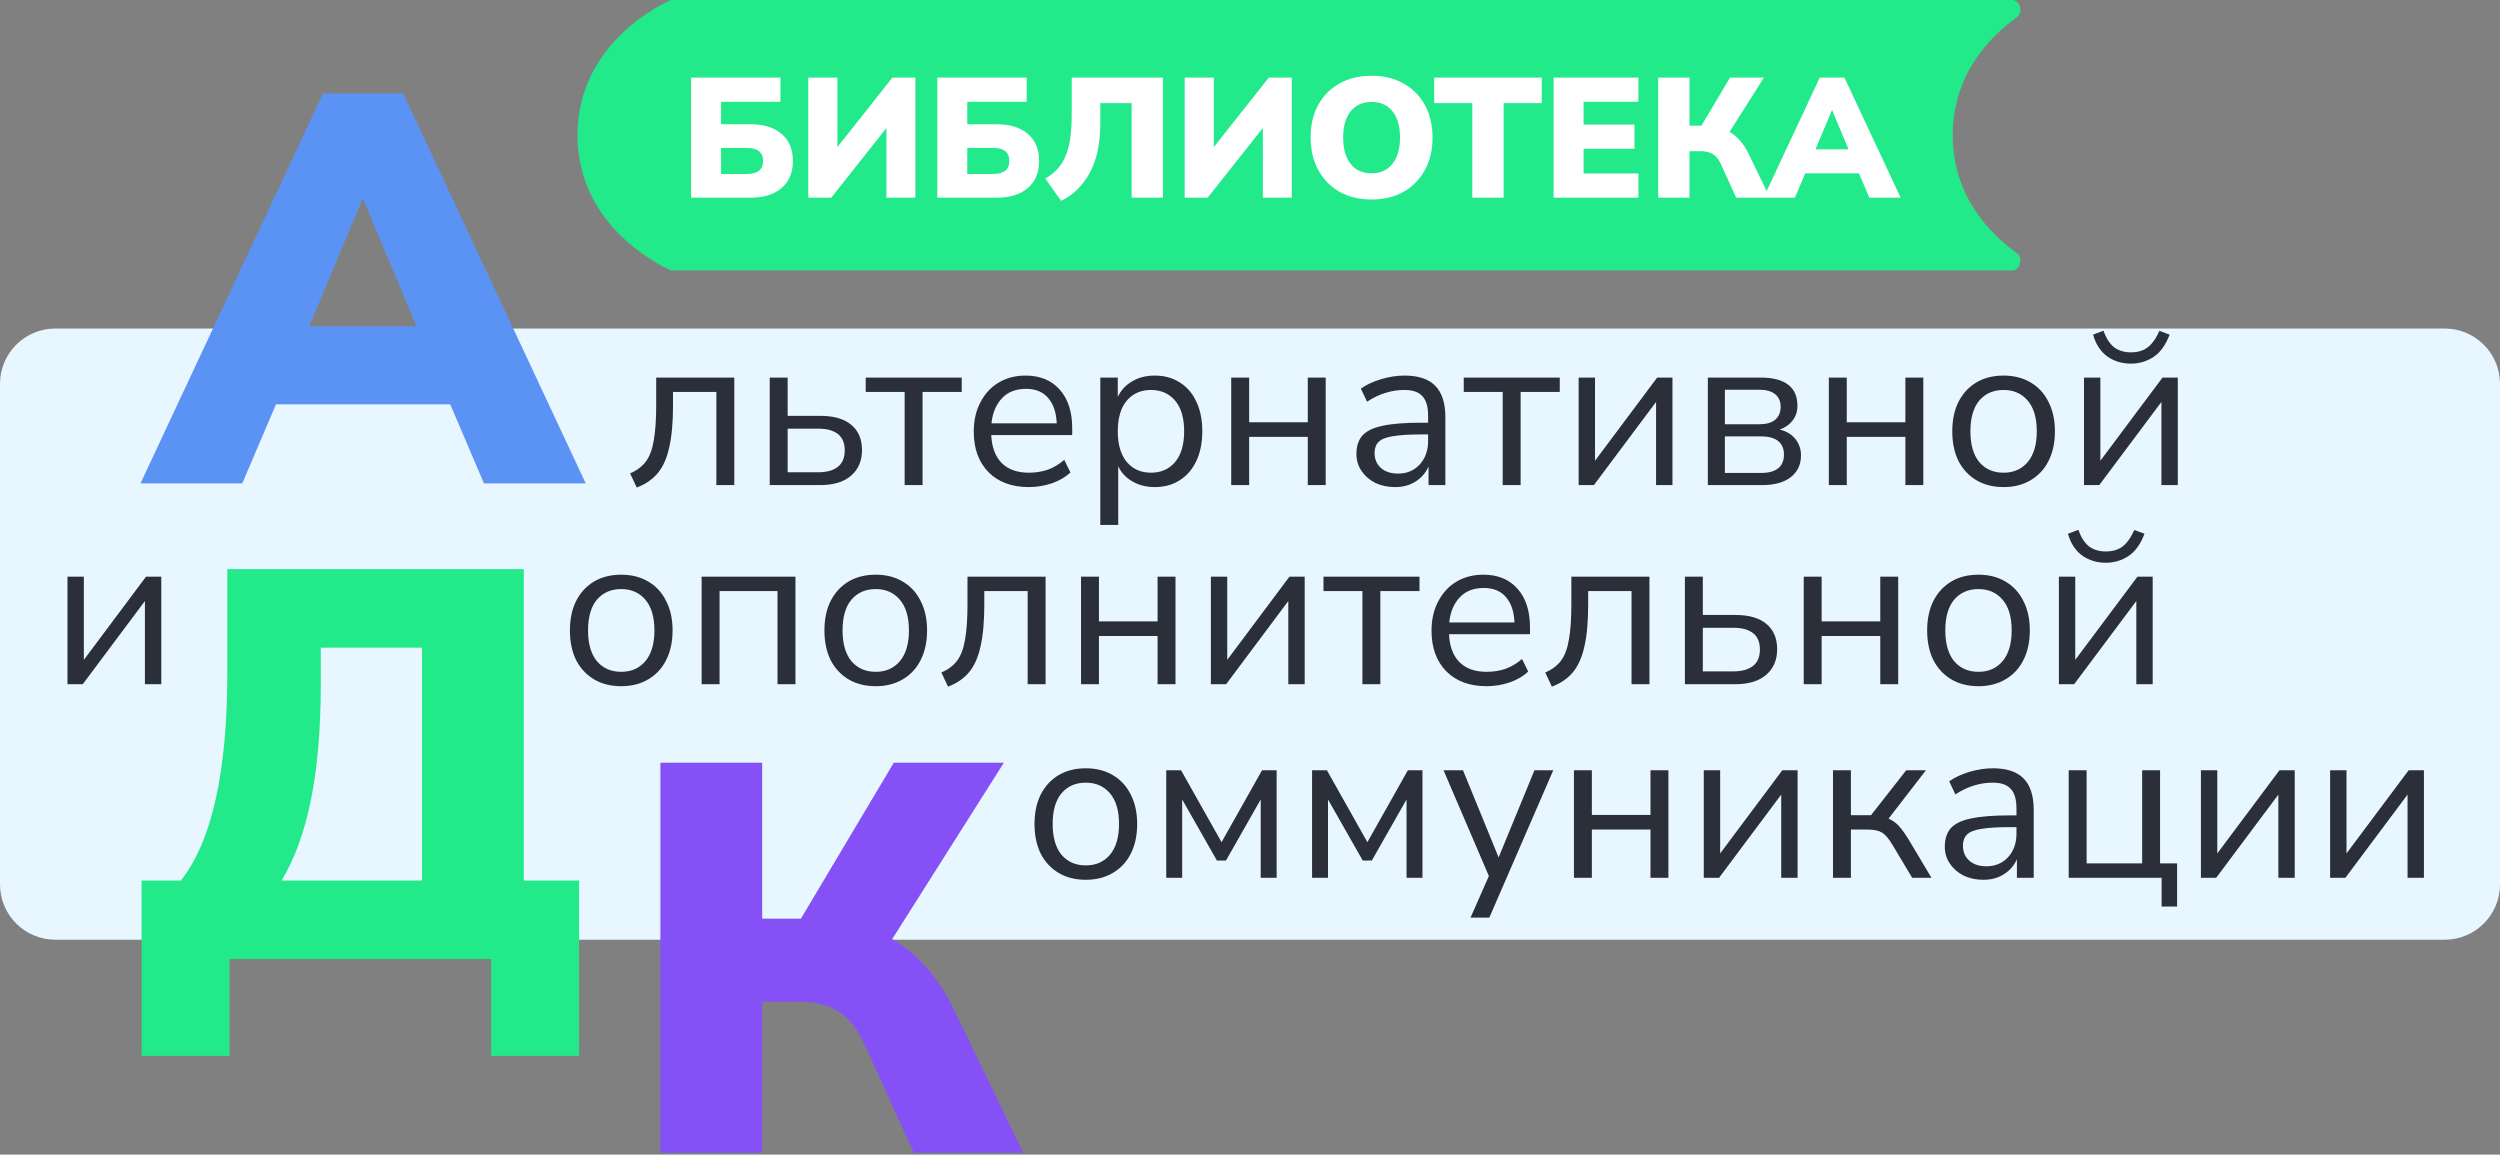 <?xml version="1.0" encoding="UTF-8"?> <svg xmlns="http://www.w3.org/2000/svg" width="760" height="351" viewBox="0 0 760 351" fill="none"><rect x="0" y="0" width="760" height="351" fill="#808080" stroke="none"/><path d="M613.244 5.138C615.05 3.844 614.057 0 611.835 0H204.404C204.138 0 203.883 0.049 203.641 0.158C200.344 1.64 175.559 13.695 175.559 41.099C175.559 68.503 200.344 80.558 203.641 82.041C203.883 82.15 204.138 82.198 204.404 82.198H611.835C614.057 82.198 615.05 78.355 613.244 77.06C604.893 71.074 593.627 59.575 593.627 41.099C593.627 22.623 604.893 11.124 613.244 5.138Z" fill="#22EA8B"></path><path d="M210.089 60.086V23.599H237.26V30.948H219.198V37.78H228.203C232.171 37.78 235.294 38.746 237.571 40.678C239.882 42.61 241.038 45.353 241.038 48.907C241.038 52.495 239.882 55.255 237.571 57.188C235.294 59.12 232.171 60.086 228.203 60.086H210.089ZM219.198 52.892H226.909C228.669 52.892 229.946 52.564 230.739 51.909C231.567 51.253 231.981 50.252 231.981 48.907C231.981 47.596 231.567 46.612 230.739 45.957C229.946 45.301 228.669 44.974 226.909 44.974H219.198V52.892ZM245.721 60.086V23.599H254.571V44.715L271.288 23.599H278.275V60.086H269.476V38.918L252.708 60.086H245.721ZM284.941 60.086V23.599H312.112V30.948H294.05V37.78H303.055C307.023 37.78 310.146 38.746 312.423 40.678C314.734 42.61 315.89 45.353 315.89 48.907C315.89 52.495 314.734 55.255 312.423 57.188C310.146 59.12 307.023 60.086 303.055 60.086H284.941ZM294.05 52.892H301.761C303.521 52.892 304.798 52.564 305.591 51.909C306.419 51.253 306.833 50.252 306.833 48.907C306.833 47.596 306.419 46.612 305.591 45.957C304.798 45.301 303.521 44.974 301.761 44.974H294.05V52.892ZM322.591 61.069L317.778 54.289C319.676 53.185 321.211 51.84 322.384 50.252C323.557 48.631 324.42 46.595 324.972 44.145C325.524 41.661 325.8 38.556 325.8 34.83V23.599H353.541V60.086H344.018V31.362H334.495V37.314C334.495 43.593 333.425 48.665 331.286 52.53C329.181 56.394 326.283 59.24 322.591 61.069ZM360.147 60.086V23.599H368.997V44.715L385.714 23.599H392.701V60.086H383.902V38.918L367.134 60.086H360.147ZM416.964 60.655C413.272 60.655 410.029 59.879 407.234 58.326C404.474 56.739 402.317 54.531 400.765 51.702C399.212 48.872 398.436 45.577 398.436 41.816C398.436 38.021 399.195 34.726 400.713 31.931C402.265 29.102 404.439 26.911 407.234 25.358C410.029 23.806 413.272 23.03 416.964 23.03C420.655 23.03 423.882 23.806 426.642 25.358C429.437 26.911 431.61 29.102 433.163 31.931C434.715 34.726 435.492 38.021 435.492 41.816C435.492 45.577 434.715 48.872 433.163 51.702C431.61 54.531 429.437 56.739 426.642 58.326C423.882 59.879 420.655 60.655 416.964 60.655ZM416.964 52.685C419.655 52.685 421.76 51.736 423.278 49.838C424.83 47.906 425.607 45.232 425.607 41.816C425.607 38.401 424.848 35.744 423.329 33.846C421.811 31.949 419.689 31 416.964 31C414.238 31 412.116 31.949 410.598 33.846C409.08 35.744 408.321 38.401 408.321 41.816C408.321 45.232 409.08 47.906 410.598 49.838C412.116 51.736 414.238 52.685 416.964 52.685ZM447.583 60.086V31.362H435.99V23.599H468.699V31.362H457.106V60.086H447.583ZM472.299 60.086V23.599H498.072V30.948H481.407V37.883H496.882V45.232H481.407V52.737H498.072V60.086H472.299ZM504.089 60.086V23.599H513.612V38.194H517.235L525.93 23.599H536.229L525.774 40.109C528.121 41.42 530.053 43.628 531.571 46.733L538.04 60.086H527.793L523.135 49.838C522.479 48.424 521.668 47.423 520.702 46.837C519.736 46.25 518.494 45.957 516.976 45.957H513.612V60.086H504.089ZM536.13 60.086L553.209 23.599H560.714L577.793 60.086H568.27L565.113 52.685H548.81L545.653 60.086H536.13ZM556.884 33.536L551.916 45.388H561.956L556.988 33.536H556.884Z" fill="white"></path><path d="M760 268.857V116.689C760 107.403 752.472 99.875 743.186 99.875H166.652H46.268H16.814C7.528 99.875 0 107.403 0 116.689V268.857C0 278.143 7.528 285.671 16.814 285.671H23.991H290.891H743.186C752.472 285.671 760 278.143 760 268.857Z" fill="#E7F6FF"></path><path d="M42.709 146.954L98.196 28.414H122.577L178.063 146.954H147.125L136.869 122.91H83.904L73.647 146.954H42.709ZM110.134 60.698L93.993 99.202H126.612L110.471 60.698H110.134Z" fill="#5B93F4"></path><path d="M43.044 320.981V267.68H54.982C64.398 255.798 69.106 234.724 69.106 204.459V173.016H159.23V267.68H176.044V320.981H149.309V291.556H69.778V320.981H43.044ZM85.584 267.68H128.292V196.892H97.522V207.822C97.522 221.609 96.513 233.435 94.495 243.3C92.477 253.164 89.507 261.291 85.584 267.68Z" fill="#22EA8B"></path><path d="M200.761 350.405V231.866H231.699V279.282H243.469L271.716 231.866H305.177L271.212 285.503C278.834 289.762 285.112 296.936 290.044 307.025L311.062 350.405H277.77L262.637 317.113C260.507 312.518 257.873 309.267 254.734 307.361C251.596 305.456 247.56 304.503 242.628 304.503H231.699V350.405H200.761Z" fill="#8550F6"></path><path d="M193.564 148.208L191.547 143.903C193.564 143.051 195.156 141.863 196.322 140.339C197.488 138.769 198.295 136.617 198.743 133.882C199.236 131.147 199.483 127.56 199.483 123.121V114.781H223.225V147.468H217.777V119.153H204.594V123.323C204.594 128.434 204.213 132.649 203.451 135.967C202.734 139.285 201.568 141.908 199.954 143.836C198.34 145.764 196.21 147.221 193.564 148.208ZM234 147.468V114.781H239.448V126.417H249.335C253.505 126.417 256.666 127.336 258.818 129.174C260.97 130.968 262.046 133.523 262.046 136.841C262.046 140.115 260.925 142.715 258.684 144.643C256.486 146.526 253.37 147.468 249.335 147.468H234ZM239.448 143.567H248.797C251.308 143.567 253.258 143.029 254.648 141.953C256.083 140.877 256.8 139.195 256.8 136.909C256.8 134.667 256.105 133.008 254.715 131.932C253.325 130.856 251.353 130.317 248.797 130.317H239.448V143.567ZM275.013 147.468V119.153H263.176V114.781H292.365V119.153H280.46V147.468H275.013ZM312.769 148.073C307.613 148.073 303.533 146.571 300.529 143.567C297.525 140.518 296.022 136.393 296.022 131.192C296.022 127.829 296.695 124.87 298.04 122.314C299.385 119.713 301.224 117.718 303.555 116.328C305.932 114.893 308.667 114.176 311.761 114.176C316.199 114.176 319.674 115.611 322.185 118.48C324.696 121.305 325.952 125.206 325.952 130.183V132.268H301.336C301.515 135.989 302.591 138.837 304.564 140.809C306.537 142.738 309.272 143.702 312.769 143.702C314.742 143.702 316.625 143.41 318.419 142.827C320.212 142.199 321.916 141.191 323.53 139.801L325.414 143.634C323.934 145.024 322.051 146.123 319.764 146.93C317.477 147.692 315.146 148.073 312.769 148.073ZM311.895 118.211C308.801 118.211 306.358 119.175 304.564 121.103C302.771 123.031 301.717 125.565 301.403 128.703H321.244C321.109 125.385 320.235 122.807 318.621 120.969C317.051 119.13 314.81 118.211 311.895 118.211ZM334.493 159.574V114.781H339.806V120.632C340.792 118.615 342.25 117.045 344.178 115.925C346.151 114.759 348.437 114.176 351.038 114.176C353.952 114.176 356.486 114.871 358.638 116.261C360.835 117.606 362.516 119.556 363.682 122.112C364.893 124.623 365.498 127.627 365.498 131.125C365.498 134.577 364.893 137.581 363.682 140.137C362.516 142.648 360.835 144.598 358.638 145.988C356.486 147.378 353.952 148.073 351.038 148.073C348.527 148.073 346.285 147.513 344.312 146.392C342.339 145.271 340.882 143.724 339.941 141.751V159.574H334.493ZM349.895 143.702C352.944 143.702 355.387 142.625 357.226 140.473C359.064 138.276 359.983 135.16 359.983 131.125C359.983 127.044 359.064 123.928 357.226 121.776C355.387 119.624 352.944 118.548 349.895 118.548C346.846 118.548 344.402 119.624 342.564 121.776C340.725 123.928 339.806 127.044 339.806 131.125C339.806 135.16 340.725 138.276 342.564 140.473C344.402 142.625 346.846 143.702 349.895 143.702ZM374.293 147.468V114.781H379.741V128.367H397.564V114.781H403.012V147.468H397.564V132.806H379.741V147.468H374.293ZM424.125 148.073C421.883 148.073 419.865 147.647 418.072 146.795C416.323 145.899 414.933 144.688 413.902 143.163C412.871 141.639 412.355 139.935 412.355 138.052C412.355 135.676 412.96 133.792 414.171 132.402C415.426 131.012 417.466 130.026 420.291 129.443C423.161 128.815 427.062 128.502 431.994 128.502H434.146V126.417C434.146 123.637 433.563 121.641 432.397 120.431C431.276 119.175 429.461 118.548 426.95 118.548C424.977 118.548 423.071 118.839 421.233 119.422C419.394 119.96 417.511 120.857 415.583 122.112L413.7 118.144C415.404 116.933 417.466 115.969 419.888 115.252C422.354 114.535 424.708 114.176 426.95 114.176C431.164 114.176 434.281 115.207 436.298 117.27C438.361 119.332 439.392 122.538 439.392 126.887V147.468H434.281V141.818C433.429 143.746 432.106 145.271 430.312 146.392C428.564 147.513 426.501 148.073 424.125 148.073ZM424.999 143.971C427.689 143.971 429.887 143.051 431.59 141.213C433.294 139.33 434.146 136.953 434.146 134.084V132.066H432.061C428.429 132.066 425.56 132.245 423.452 132.604C421.39 132.918 419.933 133.501 419.081 134.353C418.274 135.16 417.87 136.281 417.87 137.716C417.87 139.554 418.498 141.056 419.753 142.222C421.053 143.388 422.802 143.971 424.999 143.971ZM456.816 147.468V119.153H444.979V114.781H474.168V119.153H462.264V147.468H456.816ZM479.907 147.468V114.781H484.884V140.07L503.784 114.781H508.424V147.468H503.447V122.179L484.548 147.468H479.907ZM519.184 147.468V114.781H535.124C538.98 114.781 541.827 115.521 543.666 117.001C545.504 118.435 546.423 120.565 546.423 123.39C546.423 125.094 545.93 126.573 544.944 127.829C544.002 129.084 542.702 130.004 541.043 130.586C543.06 131.08 544.63 132.021 545.751 133.411C546.916 134.801 547.499 136.483 547.499 138.456C547.499 141.235 546.468 143.432 544.405 145.047C542.343 146.661 539.428 147.468 535.662 147.468H519.184ZM524.363 128.972H534.855C536.918 128.972 538.509 128.524 539.63 127.627C540.751 126.686 541.312 125.363 541.312 123.659C541.312 122 540.751 120.722 539.63 119.825C538.509 118.929 536.918 118.48 534.855 118.48H524.363V128.972ZM524.363 143.769H535.46C537.702 143.769 539.406 143.298 540.572 142.356C541.738 141.415 542.321 140.025 542.321 138.186C542.321 136.393 541.738 135.025 540.572 134.084C539.406 133.142 537.702 132.671 535.46 132.671H524.363V143.769ZM555.965 147.468V114.781H561.413V128.367H579.236V114.781H584.684V147.468H579.236V132.806H561.413V147.468H555.965ZM609.092 148.073C605.909 148.073 603.151 147.378 600.82 145.988C598.488 144.598 596.672 142.648 595.372 140.137C594.116 137.581 593.489 134.577 593.489 131.125C593.489 127.672 594.116 124.69 595.372 122.179C596.672 119.624 598.488 117.651 600.82 116.261C603.151 114.871 605.909 114.176 609.092 114.176C612.231 114.176 614.966 114.871 617.298 116.261C619.674 117.651 621.49 119.624 622.745 122.179C624.046 124.69 624.696 127.672 624.696 131.125C624.696 134.577 624.046 137.581 622.745 140.137C621.49 142.648 619.674 144.598 617.298 145.988C614.966 147.378 612.231 148.073 609.092 148.073ZM609.092 143.702C612.141 143.702 614.585 142.625 616.423 140.473C618.262 138.276 619.181 135.16 619.181 131.125C619.181 127.044 618.262 123.928 616.423 121.776C614.585 119.624 612.141 118.548 609.092 118.548C605.998 118.548 603.532 119.624 601.694 121.776C599.9 123.928 599.004 127.044 599.004 131.125C599.004 135.16 599.9 138.276 601.694 140.473C603.532 142.625 605.998 143.702 609.092 143.702ZM633.534 147.468V114.781H638.511V140.07L657.41 114.781H662.05V147.468H657.073V122.179L638.174 147.468H633.534ZM647.792 110.544C645.102 110.544 642.725 109.827 640.663 108.392C638.6 106.912 637.143 104.693 636.291 101.733L639.452 100.523C640.259 102.809 641.335 104.491 642.681 105.567C644.071 106.598 645.774 107.114 647.792 107.114C649.855 107.114 651.536 106.621 652.836 105.634C654.181 104.648 655.392 102.966 656.468 100.59L659.562 101.733C658.351 104.917 656.715 107.181 654.652 108.526C652.59 109.871 650.303 110.544 647.792 110.544Z" fill="#2A2F39"></path><path d="M188.856 208.604C185.673 208.604 182.915 207.909 180.584 206.519C178.252 205.129 176.436 203.178 175.136 200.667C173.881 198.112 173.253 195.107 173.253 191.655C173.253 188.202 173.881 185.221 175.136 182.71C176.436 180.154 178.252 178.181 180.584 176.791C182.915 175.401 185.673 174.706 188.856 174.706C191.995 174.706 194.73 175.401 197.062 176.791C199.438 178.181 201.254 180.154 202.509 182.71C203.81 185.221 204.46 188.202 204.46 191.655C204.46 195.107 203.81 198.112 202.509 200.667C201.254 203.178 199.438 205.129 197.062 206.519C194.73 207.909 191.995 208.604 188.856 208.604ZM188.856 204.232C191.905 204.232 194.349 203.156 196.187 201.004C198.026 198.807 198.945 195.69 198.945 191.655C198.945 187.575 198.026 184.458 196.187 182.306C194.349 180.154 191.905 179.078 188.856 179.078C185.763 179.078 183.297 180.154 181.458 182.306C179.665 184.458 178.768 187.575 178.768 191.655C178.768 195.69 179.665 198.807 181.458 201.004C183.297 203.156 185.763 204.232 188.856 204.232ZM213.298 207.998V175.312H241.815V207.998H236.367V179.683H218.746V207.998H213.298ZM266.228 208.604C263.044 208.604 260.287 207.909 257.955 206.519C255.624 205.129 253.808 203.178 252.507 200.667C251.252 198.112 250.624 195.107 250.624 191.655C250.624 188.202 251.252 185.221 252.507 182.71C253.808 180.154 255.624 178.181 257.955 176.791C260.287 175.401 263.044 174.706 266.228 174.706C269.366 174.706 272.102 175.401 274.433 176.791C276.81 178.181 278.625 180.154 279.881 182.71C281.181 185.221 281.831 188.202 281.831 191.655C281.831 195.107 281.181 198.112 279.881 200.667C278.625 203.178 276.81 205.129 274.433 206.519C272.102 207.909 269.366 208.604 266.228 208.604ZM266.228 204.232C269.277 204.232 271.72 203.156 273.559 201.004C275.397 198.807 276.316 195.69 276.316 191.655C276.316 187.575 275.397 184.458 273.559 182.306C271.72 180.154 269.277 179.078 266.228 179.078C263.134 179.078 260.668 180.154 258.83 182.306C257.036 184.458 256.139 187.575 256.139 191.655C256.139 195.69 257.036 198.807 258.83 201.004C260.668 203.156 263.134 204.232 266.228 204.232ZM288.197 208.738L286.179 204.434C288.197 203.582 289.788 202.394 290.954 200.869C292.12 199.3 292.927 197.148 293.375 194.412C293.869 191.677 294.115 188.09 294.115 183.651V175.312H317.857V207.998H312.409V179.683H299.227V183.853C299.227 188.965 298.846 193.179 298.083 196.497C297.366 199.815 296.2 202.438 294.586 204.366C292.972 206.294 290.842 207.752 288.197 208.738ZM328.633 207.998V175.312H334.08V188.897H351.903V175.312H357.351V207.998H351.903V193.336H334.08V207.998H328.633ZM368.106 207.998V175.312H373.083V200.6L391.982 175.312H396.623V207.998H391.646V182.71L372.747 207.998H368.106ZM414.176 207.998V179.683H402.339V175.312H431.528V179.683H419.624V207.998H414.176ZM451.933 208.604C446.777 208.604 442.696 207.102 439.692 204.097C436.688 201.048 435.186 196.923 435.186 191.722C435.186 188.359 435.859 185.4 437.204 182.844C438.549 180.244 440.387 178.248 442.719 176.858C445.095 175.424 447.83 174.706 450.924 174.706C455.363 174.706 458.838 176.141 461.349 179.011C463.86 181.835 465.115 185.736 465.115 190.713V192.798H440.499C440.679 196.52 441.755 199.367 443.728 201.34C445.7 203.268 448.436 204.232 451.933 204.232C453.906 204.232 455.789 203.94 457.582 203.358C459.376 202.73 461.08 201.721 462.694 200.331L464.577 204.165C463.097 205.555 461.214 206.653 458.928 207.46C456.641 208.222 454.309 208.604 451.933 208.604ZM451.059 178.742C447.965 178.742 445.521 179.706 443.728 181.634C441.934 183.562 440.88 186.095 440.566 189.234H460.407C460.273 185.916 459.398 183.338 457.784 181.499C456.215 179.661 453.973 178.742 451.059 178.742ZM471.773 208.738L469.755 204.434C471.773 203.582 473.365 202.394 474.531 200.869C475.696 199.3 476.503 197.148 476.952 194.412C477.445 191.677 477.692 188.09 477.692 183.651V175.312H501.433V207.998H495.985V179.683H482.803V183.853C482.803 188.965 482.422 193.179 481.66 196.497C480.942 199.815 479.777 202.438 478.162 204.366C476.548 206.294 474.418 207.752 471.773 208.738ZM512.209 207.998V175.312H517.657V186.947H527.544C531.713 186.947 534.874 187.866 537.027 189.704C539.179 191.498 540.255 194.054 540.255 197.372C540.255 200.645 539.134 203.245 536.892 205.174C534.695 207.057 531.579 207.998 527.544 207.998H512.209ZM517.657 204.097H527.005C529.516 204.097 531.467 203.559 532.857 202.483C534.292 201.407 535.009 199.726 535.009 197.439C535.009 195.197 534.314 193.538 532.924 192.462C531.534 191.386 529.561 190.848 527.005 190.848H517.657V204.097ZM548.333 207.998V175.312H553.781V188.897H571.604V175.312H577.052V207.998H571.604V193.336H553.781V207.998H548.333ZM601.46 208.604C598.277 208.604 595.519 207.909 593.188 206.519C590.856 205.129 589.04 203.178 587.74 200.667C586.484 198.112 585.857 195.107 585.857 191.655C585.857 188.202 586.484 185.221 587.74 182.71C589.04 180.154 590.856 178.181 593.188 176.791C595.519 175.401 598.277 174.706 601.46 174.706C604.599 174.706 607.334 175.401 609.665 176.791C612.042 178.181 613.858 180.154 615.113 182.71C616.414 185.221 617.064 188.202 617.064 191.655C617.064 195.107 616.414 198.112 615.113 200.667C613.858 203.178 612.042 205.129 609.665 206.519C607.334 207.909 604.599 208.604 601.46 208.604ZM601.46 204.232C604.509 204.232 606.953 203.156 608.791 201.004C610.629 198.807 611.549 195.69 611.549 191.655C611.549 187.575 610.629 184.458 608.791 182.306C606.953 180.154 604.509 179.078 601.46 179.078C598.366 179.078 595.9 180.154 594.062 182.306C592.268 184.458 591.372 187.575 591.372 191.655C591.372 195.69 592.268 198.807 594.062 201.004C595.9 203.156 598.366 204.232 601.46 204.232ZM625.902 207.998V175.312H630.879V200.6L649.778 175.312H654.418V207.998H649.441V182.71L630.542 207.998H625.902ZM640.16 171.074C637.47 171.074 635.093 170.357 633.031 168.922C630.968 167.443 629.511 165.223 628.659 162.264L631.82 161.053C632.627 163.34 633.703 165.021 635.049 166.097C636.438 167.129 638.142 167.644 640.16 167.644C642.223 167.644 643.904 167.151 645.204 166.165C646.549 165.178 647.76 163.497 648.836 161.12L651.93 162.264C650.719 165.447 649.083 167.712 647.02 169.057C644.958 170.402 642.671 171.074 640.16 171.074Z" fill="#2A2F39"></path><path d="M20.513 207.998V175.312H25.49V200.6L44.389 175.312H49.03V207.998H44.053V182.71L25.154 207.998H20.513Z" fill="#2A2F39"></path><path d="M330.096 267.453C326.912 267.453 324.155 266.758 321.823 265.368C319.492 263.978 317.676 262.028 316.375 259.517C315.12 256.961 314.492 253.957 314.492 250.505C314.492 247.052 315.12 244.07 316.375 241.56C317.676 239.004 319.492 237.031 321.823 235.641C324.155 234.251 326.912 233.556 330.096 233.556C333.234 233.556 335.969 234.251 338.301 235.641C340.677 237.031 342.493 239.004 343.749 241.56C345.049 244.07 345.699 247.052 345.699 250.505C345.699 253.957 345.049 256.961 343.749 259.517C342.493 262.028 340.677 263.978 338.301 265.368C335.969 266.758 333.234 267.453 330.096 267.453ZM330.096 263.082C333.145 263.082 335.588 262.006 337.427 259.853C339.265 257.656 340.184 254.54 340.184 250.505C340.184 246.424 339.265 243.308 337.427 241.156C335.588 239.004 333.145 237.928 330.096 237.928C327.002 237.928 324.536 239.004 322.697 241.156C320.904 243.308 320.007 246.424 320.007 250.505C320.007 254.54 320.904 257.656 322.697 259.853C324.536 262.006 327.002 263.082 330.096 263.082ZM354.537 266.848V234.161H359.043L371.351 256.02L383.659 234.161H388.098V266.848H383.256V243.039L372.696 261.602H369.939L359.38 243.039V266.848H354.537ZM398.871 266.848V234.161H403.378L415.686 256.02L427.993 234.161H432.432V266.848H427.59V243.039L417.031 261.602H414.273L403.714 243.039V266.848H398.871ZM447.039 278.954L452.621 266.31L438.834 234.161H444.752L455.581 260.66L466.476 234.161H472.193L452.756 278.954H447.039ZM478.476 266.848V234.161H483.924V247.747H501.747V234.161H507.194V266.848H501.747V252.186H483.924V266.848H478.476ZM517.95 266.848V234.161H522.927V259.45L541.826 234.161H546.467V266.848H541.49V241.56L522.59 266.848H517.95ZM557.227 266.848V234.161H562.674V247.814H568.795L579.489 234.161H585.474L574.108 248.89C575.274 249.339 576.327 250.079 577.269 251.11C578.211 252.141 579.264 253.621 580.43 255.549L587.156 266.848H581.304L575.386 256.961C574.265 255.033 573.189 253.755 572.158 253.128C571.126 252.5 569.669 252.186 567.786 252.186H562.674V266.848H557.227ZM602.986 267.453C600.744 267.453 598.726 267.027 596.933 266.175C595.184 265.279 593.794 264.068 592.763 262.544C591.732 261.019 591.216 259.315 591.216 257.432C591.216 255.056 591.821 253.173 593.032 251.783C594.287 250.393 596.327 249.406 599.152 248.823C602.022 248.196 605.923 247.882 610.855 247.882H613.007V245.797C613.007 243.017 612.424 241.021 611.258 239.811C610.137 238.555 608.321 237.928 605.811 237.928C603.838 237.928 601.932 238.219 600.094 238.802C598.255 239.34 596.372 240.237 594.444 241.492L592.561 237.524C594.265 236.314 596.327 235.349 598.749 234.632C601.215 233.915 603.569 233.556 605.811 233.556C610.025 233.556 613.142 234.587 615.159 236.65C617.222 238.712 618.253 241.918 618.253 246.267V266.848H613.142V261.198C612.29 263.126 610.967 264.651 609.173 265.772C607.425 266.893 605.362 267.453 602.986 267.453ZM603.86 263.351C606.55 263.351 608.747 262.432 610.451 260.593C612.155 258.71 613.007 256.334 613.007 253.464V251.446H610.922C607.29 251.446 604.421 251.626 602.313 251.984C600.251 252.298 598.793 252.881 597.942 253.733C597.134 254.54 596.731 255.661 596.731 257.096C596.731 258.934 597.359 260.436 598.614 261.602C599.914 262.768 601.663 263.351 603.86 263.351ZM657.132 275.591V266.848H628.884V234.161H634.332V262.476H651.213V234.161H656.661V262.476H661.84V275.591H657.132ZM669.08 266.848V234.161H674.057V259.45L692.956 234.161H697.597V266.848H692.62V241.56L673.721 266.848H669.08ZM708.357 266.848V234.161H713.334V259.45L732.233 234.161H736.874V266.848H731.897V241.56L712.998 266.848H708.357Z" fill="#2A2F39"></path></svg> 